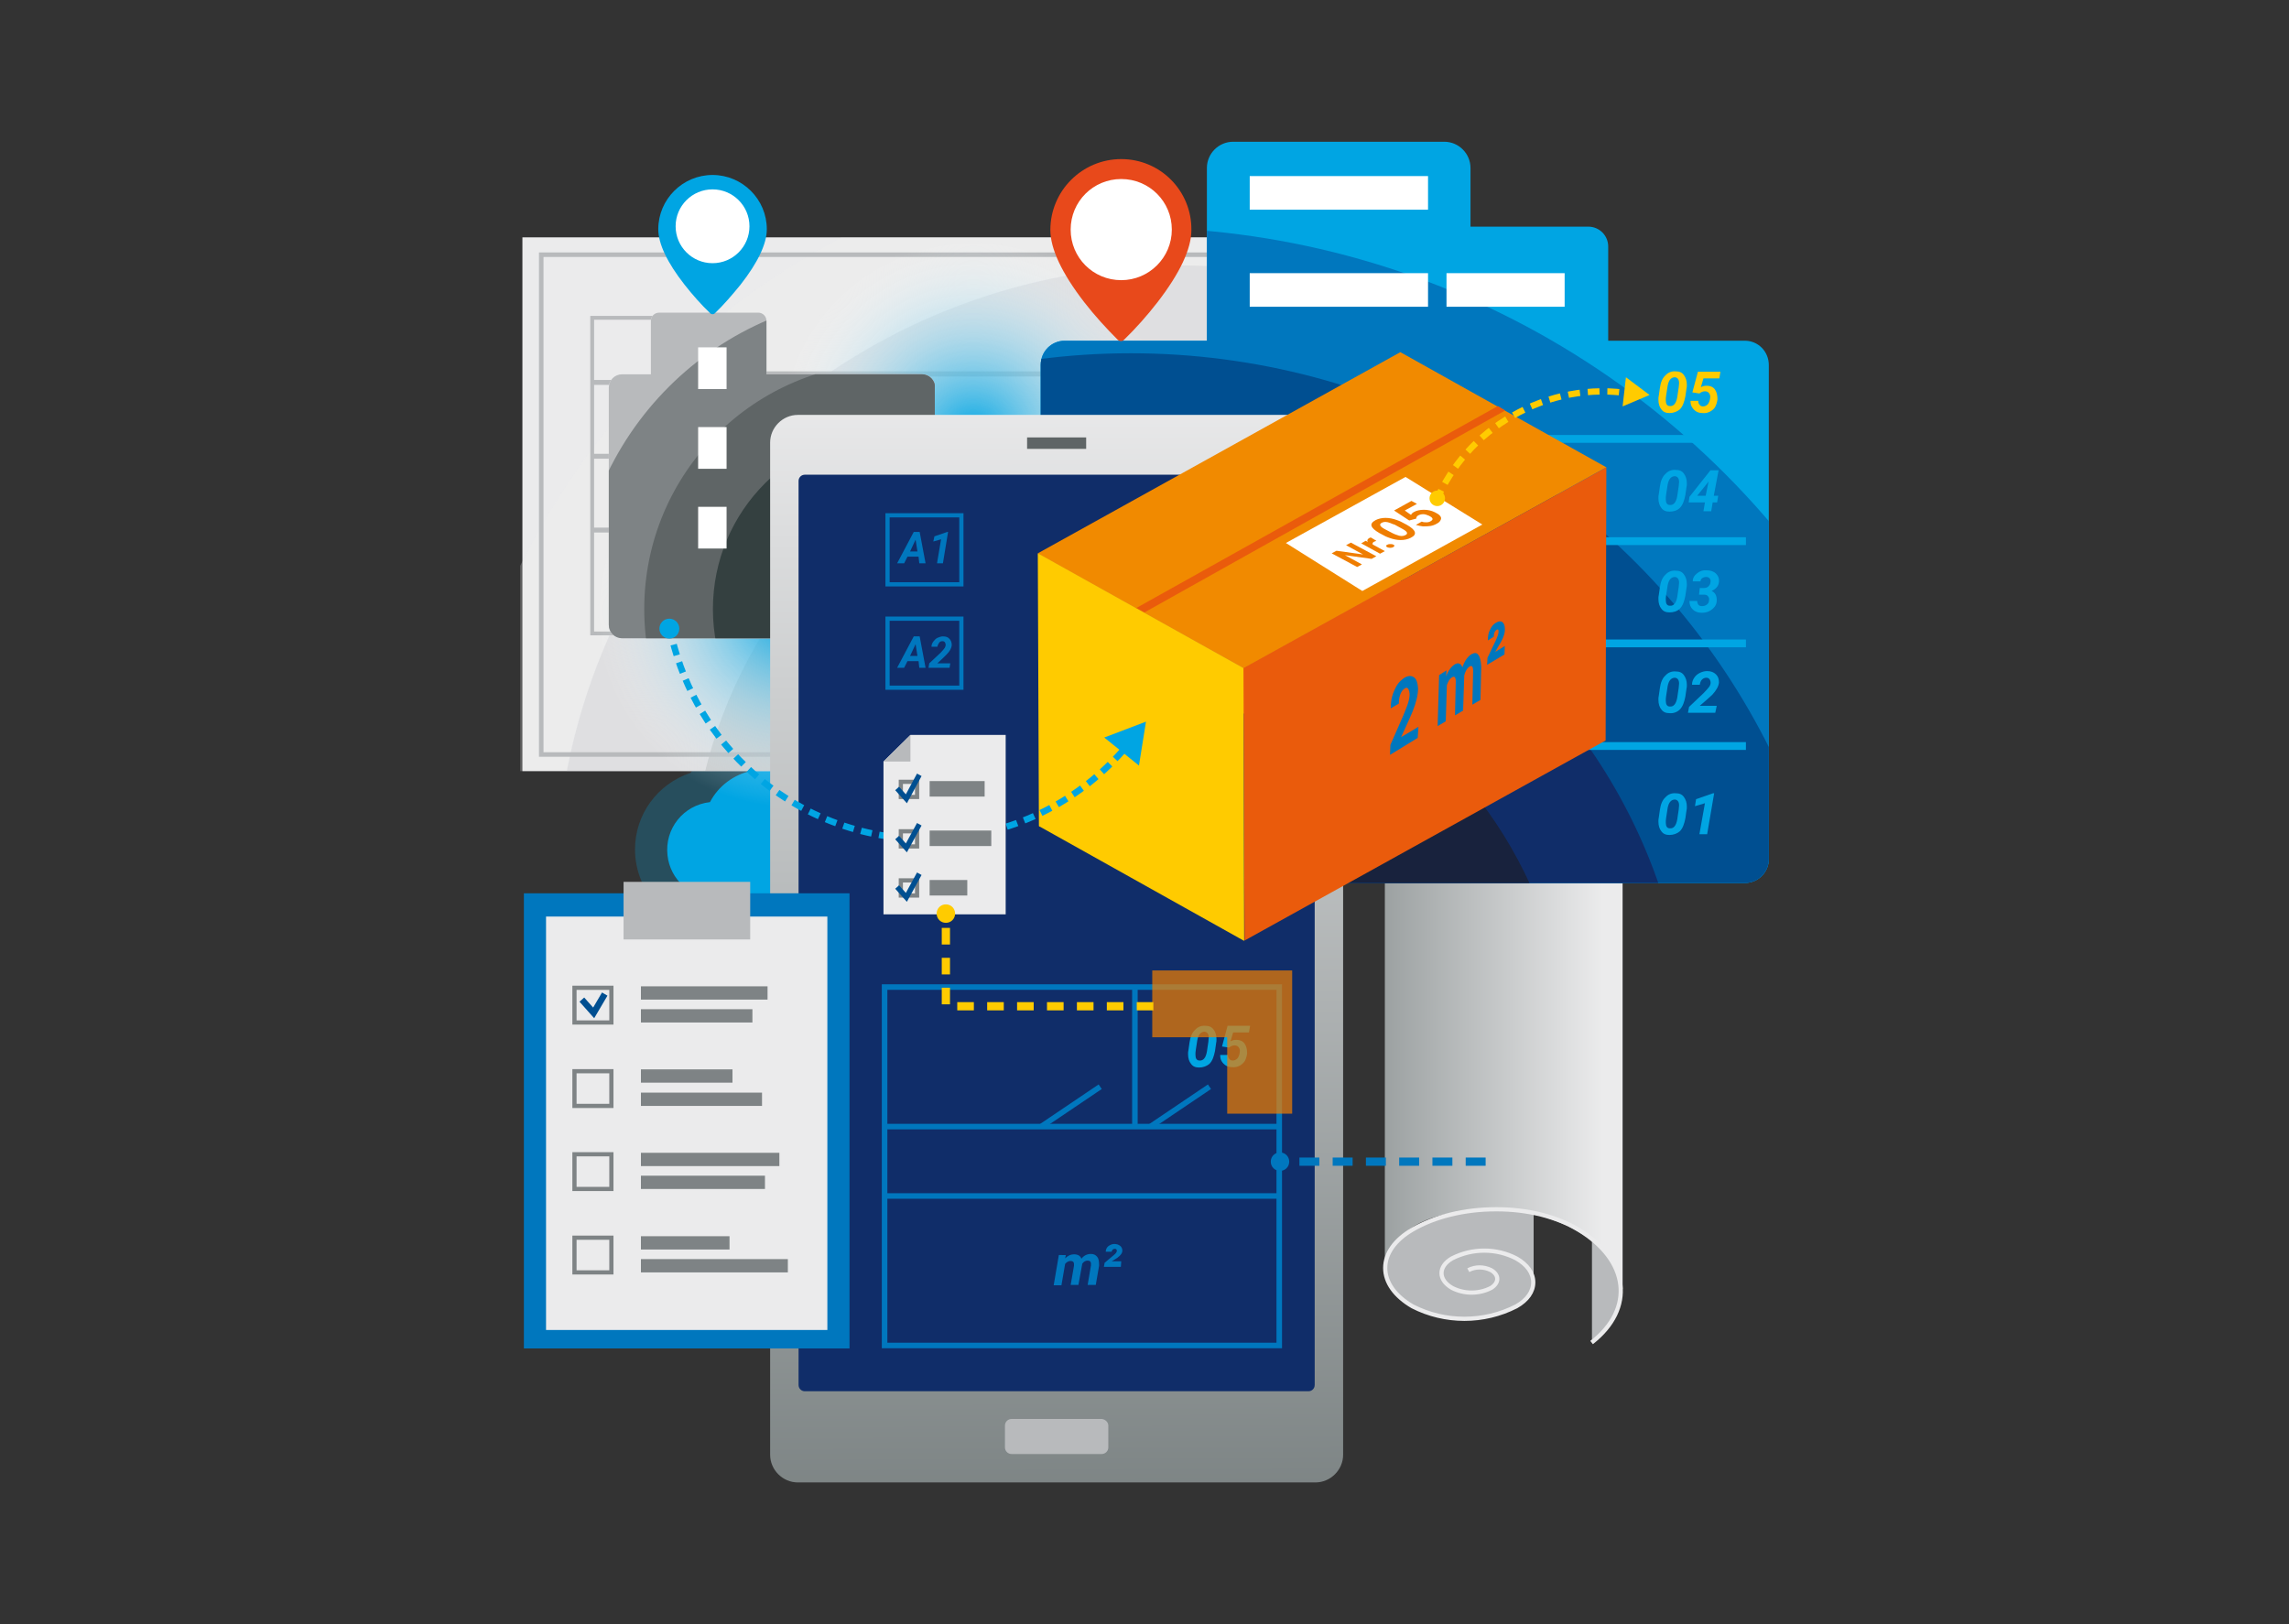 <?xml version="1.0" encoding="UTF-8"?>
<svg xmlns="http://www.w3.org/2000/svg" xmlns:xlink="http://www.w3.org/1999/xlink" version="1.1" id="Ebene_1" x="0px" y="0px" viewBox="0 0 620 440" style="enable-background:new 0 0 620 440;" xml:space="preserve">
<rect x="0" y="0" width="620" height="440" fill="#333333" stroke="none"/>
<style type="text/css">
	.st0{opacity:0.24;fill:#00A5E3;enable-background:new    ;}
	.st1{fill:#00A5E3;}
	.st2{fill:url(#SVGID_1_);}
	.st3{fill:#B8BABC;}
	.st4{fill:none;stroke:#EBEBEC;stroke-width:1.138;stroke-miterlimit:10;}
	.st5{fill:#EBEBEC;}
	.st6{opacity:0.53;}
	.st7{clip-path:url(#SVGID_3_);}
	.st8{opacity:0.44;fill:#EBEBEC;enable-background:new    ;}
	.st9{opacity:0.44;fill:#B8BABC;enable-background:new    ;}
	.st10{opacity:0.44;fill:#7E8385;enable-background:new    ;}
	.st11{opacity:0.44;fill:#5F6566;enable-background:new    ;}
	.st12{opacity:0.44;fill:#344040;enable-background:new    ;}
	.st13{fill:none;stroke:#B8BABC;stroke-width:1.038;stroke-miterlimit:10;}
	.st14{fill:none;stroke:#B8BABC;stroke-width:1.398;stroke-miterlimit:10;}
	.st15{fill:none;stroke:#B8BABC;stroke-width:1.226;stroke-miterlimit:10;}
	.st16{fill:none;stroke:#B8BABC;stroke-width:1.33;stroke-miterlimit:10;}
	.st17{fill:url(#SVGID_4_);}
	.st18{fill:url(#SVGID_5_);}
	.st19{clip-path:url(#SVGID_7_);}
	.st20{fill:#0077BE;}
	.st21{fill:#004F91;}
	.st22{fill:#102D69;}
	.st23{fill:#18223D;}
	.st24{fill:#FFFFFF;}
	.st25{fill:none;stroke:#00A5E3;stroke-width:2.116;}
	.st26{enable-background:new    ;}
	.st27{fill:#FFCB00;}
	.st28{clip-path:url(#SVGID_9_);}
	.st29{fill:#7E8385;}
	.st30{fill:#5F6566;}
	.st31{fill:#344040;}
	.st32{fill:url(#SVGID_10_);}
	.st33{fill:#D58E1E;}
	.st34{fill:#F18A00;}
	.st35{fill:#EA5B0C;}
	.st36{fill:#EF7D00;}
	.st37{fill:none;stroke:#00A5E3;stroke-width:1.75;stroke-miterlimit:10;stroke-dasharray:3,2;}
	.st38{fill:none;stroke:#FFCB00;stroke-width:1.707;stroke-miterlimit:10;stroke-dasharray:3.184,2.123;}
	.st39{fill:none;stroke:#7E8385;stroke-width:1.138;stroke-miterlimit:10;}
	.st40{fill:none;stroke:#004F91;stroke-width:1.4;stroke-miterlimit:10;}
	.st41{fill:none;stroke:#004F91;stroke-width:1.707;stroke-miterlimit:10;}
	.st42{fill:none;stroke:#0077BE;stroke-width:1.5;stroke-miterlimit:10;}
	.st43{opacity:0.71;fill:#EF7D00;enable-background:new    ;}
	.st44{fill:none;stroke:#FFCB00;stroke-width:2.231;stroke-miterlimit:10;stroke-dasharray:4.5,3.603;}
	.st45{fill:none;stroke:#0077BE;stroke-width:2.231;stroke-miterlimit:10;stroke-dasharray:5.404,3.603;}
	.st46{fill:none;stroke:#0077BE;stroke-width:1.138;stroke-miterlimit:10;}
	.st47{fill:#E8491B;}
</style>
<g id="Ebene_4">
	<path class="st0" d="M193.8,251.9c-12,0-21.8-9.7-21.8-21.8c0-9.4,6-17.7,15-20.7c8.4-11,24.1-13,35.1-4.6c3.2,2.5,5.8,5.7,7.5,9.4   c10,4.1,14.7,15.6,10.6,25.6c-3,7.3-10.2,12.1-18.1,12L193.8,251.9z"></path>
	<path class="st1" d="M222.7,221.6c-1.7-8.8-10.3-14.5-19.1-12.8c-4.8,1-9,4.1-11.3,8.5c-7.2,0.8-12.3,7.2-11.5,14.4   c0.7,6.6,6.3,11.6,12.9,11.6H222c6,0,10.8-4.8,10.9-10.8C232.9,226.7,228.5,222,222.7,221.6L222.7,221.6z"></path>
	
		<linearGradient id="SVGID_1_" gradientUnits="userSpaceOnUse" x1="-1800.235" y1="728.214" x2="-1662.433" y2="728.214" gradientTransform="matrix(-1 0 0 1 -1365.186 -443.264)">
		<stop offset="7.000001e-03" style="stop-color:#EBEBEC"></stop>
		<stop offset="1" style="stop-color:#344040"></stop>
	</linearGradient>
	<path class="st2" d="M375.1,342.4V220.6h64.4v128.7c0,0-3.9-21.7-32.8-21.5c-8.9,0-19.6,0.4-26.1,6.2c-1.6,1.4-2.9,3.1-4,4.9   L375.1,342.4"></path>
	<path class="st3" d="M415.4,328.8v18.5c0,2.5-1.6,4.8-4.6,6.5c-8.8,4.5-19.3,4.5-28.1,0c-4.8-2.8-7.4-6.5-7.4-10.4   s2.6-7.6,7.4-10.4c6-3.5,14-5.5,22.6-5.5h0.2c8.4,0,16.3,2,22.1,5.5c13.8,8.3,15.4,21.4,3.6,30.6V336c-2.2-1.5-4.5-2.8-6.8-4   C421.4,330.7,418.4,329.7,415.4,328.8z"></path>
	<path class="st4" d="M397.7,344.1c1.9-1,4.2-1,6.2,0c2.2,1.3,2.2,3.4,0,4.8c-3.3,1.7-7.3,1.7-10.6,0c-3.8-2.2-3.8-5.8,0-8   c5.5-2.8,12-2.8,17.4,0c3,1.7,4.6,4,4.6,6.5s-1.6,4.8-4.6,6.5c-8.8,4.5-19.3,4.5-28.1,0c-4.8-2.8-7.4-6.5-7.4-10.4   s2.6-7.6,7.4-10.4c6-3.5,14-5.5,22.6-5.5h0.2c8.4,0,16.3,2,22.1,5.5c13.8,8.3,15.4,21.4,3.6,30.6"></path>
	<rect x="141.5" y="64.3" class="st5" width="206.1" height="144.6"></rect>
	<g class="st6">
		<g>
			<g>
				<g>
					<defs>
						<rect id="SVGID_2_" x="140.9" y="64.3" width="206.5" height="144.6"></rect>
					</defs>
					<clipPath id="SVGID_3_">
						<use xlink:href="#SVGID_2_" style="overflow:visible;"></use>
					</clipPath>
					<g class="st7">
						<circle class="st8" cx="319.4" cy="240.8" r="198.8"></circle>
						<circle class="st9" cx="319.4" cy="240.8" r="168.9"></circle>
						<circle class="st10" cx="319.4" cy="240.8" r="132.3"></circle>
						<circle class="st11" cx="319.4" cy="240.8" r="103.9"></circle>
						<circle class="st12" cx="319.4" cy="240.8" r="74.9"></circle>
					</g>
				</g>
			</g>
		</g>
	</g>
	<rect x="160.4" y="86.1" class="st13" width="42" height="85.5"></rect>
	<rect x="202.5" y="101.3" class="st14" width="92.6" height="70.2"></rect>
	<rect x="146.6" y="69" class="st15" width="195.2" height="135.4"></rect>
	<line class="st16" x1="160.1" y1="103.6" x2="189.6" y2="103.6"></line>
	<line class="st16" x1="160.1" y1="123.6" x2="189.6" y2="123.6"></line>
	<line class="st16" x1="160.1" y1="143.6" x2="189.6" y2="143.6"></line>
	<line class="st16" x1="190.1" y1="86.2" x2="190.1" y2="171.2"></line>
	<line class="st16" x1="202.4" y1="126" x2="294.9" y2="126"></line>
	
		<radialGradient id="SVGID_4_" cx="263.6" cy="-313.7" r="53.1" gradientTransform="matrix(1 0 0 -1 0 -196)" gradientUnits="userSpaceOnUse">
		<stop offset="0" style="stop-color:#00A5E3"></stop>
		<stop offset="1" style="stop-color:#FFFFFF;stop-opacity:0"></stop>
	</radialGradient>
	<circle class="st17" cx="263.6" cy="117.7" r="53.1"></circle>
	
		<radialGradient id="SVGID_5_" cx="214.2" cy="-361.5" r="53.1" gradientTransform="matrix(1 0 0 -1 0 -196)" gradientUnits="userSpaceOnUse">
		<stop offset="0" style="stop-color:#00A5E3"></stop>
		<stop offset="1" style="stop-color:#FFFFFF;stop-opacity:0"></stop>
	</radialGradient>
	<circle class="st18" cx="214.2" cy="165.5" r="53.1"></circle>
	<g>
		<g>
			<g>
				<defs>
					<path id="SVGID_6_" d="M472.6,92.3h-37V66.8c0-3-2.4-5.4-5.4-5.4h-31.9V45.5c0-3.9-3.2-7.1-7.1-7.1H334c-3.9,0-7.1,3.2-7.1,7.1       l0,0v46.8h-38.5c-3.6,0-6.5,2.9-6.5,6.5l0,0v133.9c0,3.6,2.9,6.5,6.5,6.5l0,0h184.2c3.6,0,6.5-2.9,6.5-6.5V98.9       C479.1,95.2,476.2,92.3,472.6,92.3z"></path>
				</defs>
				<clipPath id="SVGID_7_">
					<use xlink:href="#SVGID_6_" style="overflow:visible;"></use>
				</clipPath>
				<g class="st19">
					<circle class="st1" cx="306.3" cy="289" r="265.8"></circle>
					<circle class="st20" cx="306.3" cy="289" r="227.4"></circle>
					<circle class="st21" cx="306.3" cy="289" r="193.3"></circle>
					<circle class="st22" cx="306.3" cy="289" r="151.3"></circle>
					<circle class="st23" cx="306.3" cy="289" r="118.9"></circle>
				</g>
			</g>
		</g>
	</g>
	<rect x="338.5" y="47.7" class="st24" width="48.3" height="9.1"></rect>
	<rect x="338.5" y="74" class="st24" width="48.3" height="9.1"></rect>
	<rect x="391.8" y="74" class="st24" width="32" height="9.1"></rect>
	<line class="st25" x1="472.9" y1="118.9" x2="411.7" y2="118.9"></line>
	<line class="st25" x1="472.9" y1="146.6" x2="411.7" y2="146.6"></line>
	<line class="st25" x1="472.9" y1="174.3" x2="411.7" y2="174.3"></line>
	<line class="st25" x1="472.9" y1="202.1" x2="411.7" y2="202.1"></line>
	<g class="st26">
		<path class="st1" d="M452.2,226.2c-1,0-1.7-0.3-2.2-1c-0.5-0.6-0.8-1.5-0.8-2.6c0-0.4,0-0.8,0.1-1.1l0.3-2.1    c0.2-1.5,0.7-2.7,1.5-3.4c0.7-0.8,1.7-1.2,2.8-1.1c1,0,1.7,0.3,2.2,1s0.8,1.5,0.8,2.6c0,0.4,0,0.8-0.1,1.1l-0.3,2.1    c-0.3,1.5-0.7,2.7-1.5,3.5C454.3,225.8,453.3,226.2,452.2,226.2z M454.8,218.2c0-1-0.4-1.5-1.1-1.6c-1,0-1.7,0.7-2,2.3l-0.4,2.6    c-0.1,0.5-0.1,1-0.1,1.3c0,1,0.3,1.6,1.1,1.6c1,0.1,1.7-0.7,2-2.4l0.4-2.7C454.7,218.9,454.8,218.5,454.8,218.2z"></path>
		<path class="st1" d="M462.4,226h-2.1l1.5-8.4l-2.7,0.8l0.3-1.9l4.6-1.6h0.3L462.4,226z"></path>
	</g>
	<g class="st26">
		<path class="st1" d="M452.2,193.2c-1,0-1.7-0.3-2.2-1c-0.5-0.6-0.8-1.5-0.8-2.6c0-0.4,0-0.8,0.1-1.1l0.3-2.1    c0.2-1.5,0.7-2.7,1.5-3.4c0.7-0.8,1.7-1.2,2.8-1.1c1,0,1.7,0.3,2.2,1s0.8,1.5,0.8,2.6c0,0.4,0,0.8-0.1,1.1l-0.3,2.1    c-0.3,1.5-0.7,2.7-1.5,3.5C454.3,192.9,453.3,193.3,452.2,193.2z M454.8,185.2c0-1-0.4-1.5-1.1-1.6c-1,0-1.7,0.7-2,2.3l-0.4,2.6    c-0.1,0.5-0.1,1-0.1,1.3c0,1,0.3,1.6,1.1,1.6c1,0.1,1.7-0.7,2-2.4l0.4-2.7C454.7,185.9,454.8,185.5,454.8,185.2z"></path>
		<path class="st1" d="M464.6,193.1h-7.4l0.3-1.6l3.9-3.7c0.8-0.8,1.3-1.4,1.6-1.8c0.3-0.5,0.4-0.9,0.3-1.4c-0.1-0.6-0.5-1-1.1-1    c-0.5,0-0.9,0.2-1.2,0.5c-0.3,0.3-0.5,0.8-0.6,1.4h-2.1c0-0.7,0.2-1.3,0.6-1.9c0.4-0.6,0.9-1,1.5-1.3s1.3-0.5,2-0.5    c1,0,1.8,0.3,2.4,0.9c0.6,0.6,0.8,1.3,0.8,2.2c-0.1,1-0.7,2.1-1.8,3.3l-1.1,1l-2.3,2h4.6L464.6,193.1z"></path>
	</g>
	<g class="st26">
		<path class="st1" d="M452.2,165.9c-1,0-1.7-0.3-2.2-1c-0.5-0.6-0.8-1.5-0.8-2.6c0-0.4,0-0.8,0.1-1.1l0.3-2.1    c0.2-1.5,0.7-2.7,1.5-3.4c0.7-0.8,1.7-1.2,2.8-1.1c1,0,1.7,0.3,2.2,1s0.8,1.5,0.8,2.6c0,0.4,0,0.8-0.1,1.1l-0.3,2.1    c-0.3,1.5-0.7,2.7-1.5,3.5C454.3,165.6,453.3,165.9,452.2,165.9z M454.8,157.9c0-1-0.4-1.5-1.1-1.6c-1,0-1.7,0.7-2,2.3l-0.4,2.6    c-0.1,0.5-0.1,1-0.1,1.3c0,1,0.3,1.6,1.1,1.6c1,0.1,1.7-0.7,2-2.4l0.4-2.7C454.7,158.6,454.8,158.2,454.8,157.9z"></path>
		<path class="st1" d="M460.4,159.3h1c0.5,0,1-0.1,1.3-0.4s0.6-0.7,0.6-1.2c0.1-0.4,0-0.7-0.2-1c-0.2-0.2-0.5-0.4-0.9-0.4    s-0.8,0.1-1.1,0.3c-0.3,0.2-0.5,0.5-0.5,0.9h-2.1c0-0.9,0.4-1.6,1.2-2.2c0.7-0.6,1.6-0.9,2.6-0.8c1,0,1.9,0.3,2.5,0.9    s0.9,1.3,0.8,2.2c-0.1,1.1-0.7,1.9-2,2.5c0.5,0.2,0.9,0.6,1.1,1s0.3,0.9,0.3,1.5c0,0.7-0.2,1.3-0.6,1.8s-0.9,0.9-1.5,1.2    s-1.3,0.4-2,0.4c-1,0-1.8-0.3-2.4-0.9c-0.6-0.6-0.9-1.3-0.9-2.3h2.1c0,0.4,0.1,0.7,0.3,1c0.2,0.3,0.6,0.4,1,0.4    c0.5,0,0.9-0.1,1.3-0.4c0.4-0.3,0.6-0.7,0.6-1.1c0.1-0.5,0-0.9-0.3-1.2c-0.2-0.3-0.6-0.4-1.1-0.4h-1.3L460.4,159.3z"></path>
	</g>
	<g class="st26">
		<path class="st1" d="M452.2,138.6c-1,0-1.7-0.3-2.2-1c-0.5-0.6-0.8-1.5-0.8-2.6c0-0.4,0-0.8,0.1-1.1l0.3-2.1    c0.2-1.5,0.7-2.7,1.5-3.4c0.7-0.8,1.7-1.2,2.8-1.1c1,0,1.7,0.3,2.2,1c0.5,0.7,0.8,1.5,0.8,2.6c0,0.4,0,0.8-0.1,1.1l-0.3,2.1    c-0.3,1.5-0.7,2.7-1.5,3.5C454.3,138.3,453.3,138.6,452.2,138.6z M454.8,130.6c0-1-0.4-1.5-1.1-1.6c-1,0-1.7,0.7-2,2.3l-0.4,2.6    c-0.1,0.5-0.1,1-0.1,1.3c0,1,0.3,1.6,1.1,1.6c1,0.1,1.7-0.7,2-2.4l0.4-2.7C454.7,131.3,454.8,130.9,454.8,130.6z"></path>
		<path class="st1" d="M464.2,134.3h1.2l-0.3,1.8h-1.2l-0.4,2.4h-2.1l0.4-2.4h-4.4l0.2-1.5l5.7-7.2h2.2L464.2,134.3z M459.7,134.3    h2.3l0.8-3.9l-0.2,0.3L459.7,134.3z"></path>
	</g>
	<g class="st26">
		<path class="st27" d="M452.2,111.9c-1,0-1.7-0.3-2.2-1c-0.5-0.6-0.8-1.5-0.8-2.6c0-0.4,0-0.8,0.1-1.1l0.3-2.1    c0.2-1.5,0.7-2.7,1.5-3.4c0.7-0.8,1.7-1.2,2.8-1.1c1,0,1.7,0.3,2.2,1s0.8,1.5,0.8,2.6c0,0.4,0,0.8-0.1,1.1l-0.3,2.1    c-0.3,1.5-0.7,2.7-1.5,3.5C454.3,111.5,453.3,111.9,452.2,111.9z M454.8,103.8c0-1-0.4-1.5-1.1-1.6c-1,0-1.7,0.7-2,2.3l-0.4,2.6    c-0.1,0.5-0.1,1-0.1,1.3c0,1,0.3,1.6,1.1,1.6c1,0.1,1.7-0.7,2-2.4l0.4-2.7C454.7,104.6,454.8,104.2,454.8,103.8z"></path>
		<path class="st27" d="M458.4,106.3l1.5-5.6h6.1l-0.3,1.8h-4.3l-0.7,2.4c0.5-0.3,1-0.4,1.6-0.4c0.9,0,1.7,0.3,2.2,1    s0.7,1.6,0.7,2.7c-0.1,0.7-0.3,1.4-0.6,2s-0.9,1-1.4,1.3c-0.6,0.3-1.3,0.5-2,0.4c-0.6,0-1.2-0.1-1.7-0.4s-0.9-0.7-1.2-1.2    s-0.4-1-0.4-1.7h2.1c0,0.5,0.1,0.8,0.4,1.1c0.2,0.3,0.5,0.4,0.9,0.4c0.5,0,0.9-0.2,1.3-0.6c0.3-0.4,0.5-0.9,0.6-1.6    c0.1-0.6,0-1-0.3-1.4c-0.2-0.3-0.6-0.5-1.1-0.5s-1,0.2-1.5,0.6L458.4,106.3z"></path>
	</g>
	<g>
		<g>
			<g>
				<defs>
					<path id="SVGID_8_" d="M249.7,101.4h-42.1V86.9c0-1.2-1-2.2-2.2-2.2h-26.9c-1.2,0-2.2,1-2.2,2.2v14.5h-7.8       c-2,0-3.6,1.6-3.6,3.6l0,0v64.3c0,2,1.6,3.6,3.6,3.6l0,0h81.1c2,0,3.6-1.6,3.6-3.6l0,0V105       C253.4,103.1,251.7,101.4,249.7,101.4z"></path>
				</defs>
				<clipPath id="SVGID_9_">
					<use xlink:href="#SVGID_8_" style="overflow:visible;"></use>
				</clipPath>
				<g class="st28">
					<circle class="st5" cx="241.3" cy="165" r="127.9"></circle>
					<circle class="st3" cx="241.3" cy="165" r="108.7"></circle>
					<circle class="st29" cx="241.3" cy="165" r="85.1"></circle>
					<circle class="st30" cx="241.3" cy="165" r="66.8"></circle>
					<circle class="st31" cx="241.3" cy="165" r="48.2"></circle>
				</g>
			</g>
		</g>
	</g>
	<rect x="189.1" y="94.1" class="st24" width="7.7" height="11.3"></rect>
	<rect x="189.1" y="115.7" class="st24" width="7.7" height="11.3"></rect>
	<rect x="189.1" y="137.3" class="st24" width="7.7" height="11.3"></rect>
	
		<linearGradient id="SVGID_10_" gradientUnits="userSpaceOnUse" x1="1173.299" y1="3028.251" x2="1679.925" y2="3030.115" gradientTransform="matrix(6.123234e-17 1 1 -6.123234e-17 -2742.632 -1074.403)">
		<stop offset="7.000001e-03" style="stop-color:#EBEBEC"></stop>
		<stop offset="1" style="stop-color:#344040"></stop>
	</linearGradient>
	<path class="st32" d="M363.8,119.9v274.2c0,4.1-3.4,7.5-7.5,7.5H216.1c-4.1,0-7.5-3.4-7.5-7.5V119.9c0-4.1,3.4-7.5,7.5-7.5h140.2   C360.5,112.4,363.8,115.7,363.8,119.9z"></path>
	<path class="st22" d="M356.1,130.3v244.9c0,1-0.8,1.7-1.7,1.7H218c-1,0-1.7-0.8-1.7-1.7V130.3c0-1,0.8-1.7,1.7-1.7h136.4   C355.4,128.6,356.1,129.3,356.1,130.3z"></path>
	<path class="st3" d="M300.2,386.2v5.9c0,1-0.8,1.8-1.8,1.8H274c-1,0-1.8-0.8-1.8-1.8v-5.9c0-1,0.8-1.8,1.8-1.8h24.4   C299.4,384.5,300.2,385.3,300.2,386.2z"></path>
	<rect x="278.2" y="118.5" class="st30" width="16" height="3.1"></rect>
	<polygon class="st33" points="281.4,150.2 281.6,224 379.4,169.7 379.6,95.8  "></polygon>
	<polygon class="st34" points="336.9,181 281.1,149.9 379.3,95.4 435.1,126.6  "></polygon>
	<polygon class="st35" points="336.8,181 337.1,254.8 434.9,200.6 435.1,126.6  "></polygon>
	<polygon class="st24" points="369,160.1 348.3,147.1 380.7,129.2 401.5,142.1  "></polygon>
	<polygon class="st27" points="281.4,223.8 281.1,149.9 336.8,181 337,254.9  "></polygon>
	<polygon class="st35" points="310,165.9 307.8,164.7 405.7,110 407.7,111.2  "></polygon>
	<g class="st26">
		<path class="st36" d="M372.8,150.7l-1.3,0.7l-7.2-1l4.6,2.5l-1.3,0.7l-6.9-3.7l1.3-0.7l7.2,1l-4.6-2.5l1.3-0.7L372.8,150.7z"></path>
	</g>
	<g class="st26">
		<path class="st36" d="M372.8,146.5c-0.2,0.1-0.4,0.2-0.5,0.2c-0.5,0.2-0.6,0.5-0.5,0.8l3.3,1.8l-1.3,0.7l-5.1-2.8l1.2-0.7l0.6,0.3    c-0.3-0.4-0.1-0.7,0.3-1c0.1-0.1,0.3-0.1,0.5-0.2L372.8,146.5z"></path>
	</g>
	<g class="st26">
		<path class="st36" d="M375.7,147.6c0.2-0.1,0.4-0.2,0.8-0.2c0.3,0,0.6,0,0.8,0.1c0.2,0.1,0.4,0.2,0.4,0.3s-0.1,0.3-0.3,0.4    c-0.2,0.1-0.4,0.2-0.7,0.2c-0.3,0-0.6,0-0.8-0.1c-0.3-0.1-0.4-0.2-0.4-0.3C375.4,147.8,375.5,147.7,375.7,147.6z"></path>
	</g>
	<g class="st26">
		<path class="st36" d="M382.1,145.7c-0.8,0.4-1.7,0.6-2.7,0.6s-2-0.2-3.1-0.6c-0.4-0.1-0.7-0.3-1-0.4l-1.7-0.9    c-1.2-0.7-1.9-1.3-2.1-1.9c-0.2-0.6,0.2-1.1,1.1-1.6c0.8-0.4,1.7-0.6,2.7-0.6s2,0.2,3.1,0.6c0.4,0.1,0.7,0.3,1,0.4l1.7,0.9    c1.2,0.7,1.9,1.3,2.1,1.9C383.4,144.7,383.1,145.2,382.1,145.7z M376.6,141.7c-1-0.4-1.7-0.4-2.3-0.1c-0.8,0.4-0.6,1,0.7,1.7    l2.1,1.1c0.4,0.2,0.8,0.4,1.2,0.5c0.9,0.4,1.7,0.4,2.3,0.1c0.9-0.4,0.6-1-0.7-1.7l-2.2-1.2C377.2,142,376.9,141.8,376.6,141.7z"></path>
		<path class="st36" d="M381.7,141l-4.1-2.7l4.7-2.6l1.5,0.8l-3.3,1.8l1.7,1.2c0.1-0.3,0.4-0.6,0.8-0.8c0.7-0.4,1.6-0.6,2.7-0.6    c1,0,2,0.2,3,0.7c0.6,0.3,1.1,0.6,1.4,1s0.3,0.7,0.1,1.1c-0.2,0.4-0.5,0.7-1.1,1c-0.5,0.3-1.1,0.5-1.7,0.6s-1.3,0.1-2,0.1    c-0.7-0.1-1.3-0.2-1.9-0.4l1.6-0.9c0.4,0.2,0.9,0.2,1.3,0.2s0.8-0.1,1.1-0.3c0.4-0.2,0.6-0.5,0.5-0.7c-0.1-0.3-0.4-0.5-1-0.8    c-0.5-0.2-1-0.4-1.5-0.4s-0.9,0.1-1.3,0.3s-0.6,0.5-0.6,0.9L381.7,141z"></path>
	</g>
	<g class="st26">
		<path class="st20" d="M384,199.9l-7.5,4.6l0.1-2.7l3.6-8.2c0.7-1.7,1.2-3,1.4-3.9s0.3-1.7,0.1-2.4c-0.2-0.9-0.6-1.2-1.2-0.8    c-0.5,0.3-0.9,0.8-1.2,1.6c-0.3,0.8-0.4,1.6-0.4,2.5l-2.2,1.3c0-1.1,0.1-2.2,0.4-3.3s0.8-2.1,1.3-3c0.6-0.9,1.3-1.5,2-2    c1.1-0.6,1.9-0.6,2.6-0.1s1,1.5,1.1,3c0,1.7-0.5,3.8-1.5,6.3l-1,2.3l-2.1,4.6l4.7-2.8L384,199.9z"></path>
		<path class="st20" d="M391.8,181.6l-0.1,1.6c0.6-1.6,1.4-2.6,2.3-3.2c0.5-0.3,1-0.4,1.3-0.2c0.4,0.1,0.6,0.5,0.8,1    c0.6-1.8,1.5-3,2.5-3.6c0.8-0.4,1.4-0.4,1.8,0.2c0.5,0.6,0.7,1.6,0.8,3.1v0.3l-0.2,8.8l-2.2,1.3l0.2-8.8c0-0.3,0-0.6,0-0.8    c-0.1-0.8-0.4-1.1-1-0.7c-0.6,0.4-1.1,1.2-1.4,2.4v0.3l-0.3,9.2l-2.2,1.3l0.2-8.8c0-0.3,0-0.6,0-0.8c-0.1-0.8-0.4-1.1-1-0.7    c-0.6,0.3-1,1-1.4,2.1l-0.3,9.8l-2.2,1.3l0.4-13.8L391.8,181.6z"></path>
		<path class="st20" d="M407.5,177.3l-4.7,2.8l0.1-1.9l2.3-4.8c0.4-0.9,0.7-1.7,0.7-2.2c0-0.3,0-0.5-0.1-0.6s-0.3-0.1-0.4,0    c-0.5,0.3-0.8,0.9-0.8,1.9l-1.6,1c0-1,0.1-2,0.6-2.9c0.4-0.9,0.9-1.5,1.6-1.9s1.2-0.5,1.7-0.2c0.4,0.3,0.7,0.9,0.7,1.7    c0.1,1.1-0.3,2.4-1.1,3.8l-0.6,1l-0.9,1.6l2.6-1.6L407.5,177.3z"></path>
	</g>
	<path class="st37" d="M304.1,203.4c-25.9,29.3-70.7,32.1-100,6.2c-11-9.7-18.7-22.6-22.1-36.8"></path>
	<circle class="st1" cx="181.3" cy="170.3" r="2.7"></circle>
	<polygon class="st1" points="310.4,195.5 299.1,199.8 308.5,207.4  "></polygon>
	<polygon class="st27" points="446.8,107 440.4,102.2 439.5,110.1  "></polygon>
	<path class="st38" d="M389,135.7c4.2-9.7,11.4-17.8,20.6-23c9.8-5.7,21.2-7.9,32.4-6"></path>
	<circle class="st27" cx="389.3" cy="135" r="2.1"></circle>
	<polygon class="st5" points="246.6,199.1 239.3,206.3 239.3,247.7 272.4,247.7 272.4,199.1  "></polygon>
	<rect x="244" y="211.8" class="st39" width="4.4" height="4.1"></rect>
	<rect x="251.8" y="211.6" class="st29" width="14.9" height="4.2"></rect>
	<polyline class="st40" points="243,213.6 245.5,216.4 249,209.9  "></polyline>
	<rect x="244" y="225.2" class="st39" width="4.4" height="4.1"></rect>
	<rect x="251.8" y="225" class="st29" width="16.7" height="4.2"></rect>
	<polyline class="st40" points="243,226.9 245.5,229.7 249,223.3  "></polyline>
	<rect x="244" y="238.5" class="st39" width="4.4" height="4.1"></rect>
	<rect x="251.8" y="238.4" class="st29" width="10.2" height="4.2"></rect>
	<polyline class="st40" points="243,240.3 245.5,243.1 249,236.7  "></polyline>
	<polygon class="st3" points="239.3,206.3 246.6,206.3 246.6,199.1  "></polygon>
	<rect x="141.9" y="242" class="st20" width="88.2" height="123.3"></rect>
	<rect x="147.9" y="248.3" class="st5" width="76.2" height="112"></rect>
	<rect x="168.9" y="238.9" class="st3" width="34.3" height="15.6"></rect>
	<rect x="155.6" y="267.6" class="st39" width="10" height="9.4"></rect>
	<rect x="173.6" y="267.2" class="st29" width="34.3" height="3.6"></rect>
	<rect x="173.6" y="273.4" class="st29" width="30.2" height="3.6"></rect>
	<rect x="155.6" y="290.2" class="st39" width="10" height="9.4"></rect>
	<rect x="173.6" y="289.7" class="st29" width="24.8" height="3.6"></rect>
	<rect x="173.6" y="296" class="st29" width="32.8" height="3.6"></rect>
	<rect x="155.6" y="312.7" class="st39" width="10" height="9.4"></rect>
	<rect x="173.6" y="312.3" class="st29" width="37.5" height="3.6"></rect>
	<rect x="173.6" y="318.5" class="st29" width="33.6" height="3.6"></rect>
	<rect x="155.6" y="335.3" class="st39" width="10" height="9.4"></rect>
	<rect x="173.6" y="334.9" class="st29" width="24" height="3.6"></rect>
	<rect x="173.6" y="341.1" class="st29" width="39.8" height="3.6"></rect>
	<polyline class="st41" points="157.6,270.8 160.8,274.4 163.8,269.3  "></polyline>
	<rect x="239.6" y="267.4" class="st42" width="106.9" height="97.1"></rect>
	<line class="st42" x1="346.9" y1="305.2" x2="239.7" y2="305.2"></line>
	<line class="st42" x1="346.9" y1="324" x2="239.7" y2="324"></line>
	<line class="st42" x1="307.4" y1="267.7" x2="307.4" y2="305.2"></line>
	<line class="st42" x1="298" y1="294.4" x2="282" y2="305.2"></line>
	<line class="st42" x1="327.6" y1="294.4" x2="311.6" y2="305.2"></line>
	<g class="st26">
		<path class="st1" d="M324.8,289.2c-1,0-1.7-0.3-2.2-1c-0.5-0.6-0.8-1.5-0.8-2.6c0-0.4,0-0.8,0.1-1.1l0.3-2.1    c0.2-1.5,0.7-2.7,1.5-3.4c0.7-0.8,1.7-1.2,2.8-1.1c1,0,1.7,0.3,2.2,1c0.5,0.6,0.8,1.5,0.8,2.6c0,0.4,0,0.8-0.1,1.1l-0.3,2.1    c-0.3,1.5-0.7,2.7-1.5,3.5C326.9,288.8,325.9,289.2,324.8,289.2z M327.4,281.1c0-1-0.4-1.5-1.1-1.6c-1,0-1.7,0.7-2,2.3l-0.4,2.6    c-0.1,0.5-0.1,1-0.1,1.3c0,1,0.3,1.6,1.1,1.6c1,0.1,1.7-0.7,2-2.4l0.4-2.7C327.3,281.8,327.4,281.4,327.4,281.1z"></path>
		<path class="st1" d="M331,283.5l1.5-5.6h6.1l-0.3,1.8H334l-0.7,2.4c0.5-0.3,1-0.4,1.6-0.4c0.9,0,1.7,0.3,2.2,1s0.7,1.6,0.7,2.7    c-0.1,0.7-0.3,1.4-0.6,2c-0.4,0.6-0.9,1-1.4,1.3c-0.6,0.3-1.3,0.5-2,0.4c-0.6,0-1.2-0.1-1.7-0.4s-0.9-0.7-1.2-1.2    c-0.3-0.5-0.4-1-0.4-1.7h2.1c0,0.5,0.1,0.8,0.4,1.1c0.2,0.3,0.5,0.4,0.9,0.4c0.5,0,0.9-0.2,1.3-0.6c0.3-0.4,0.5-0.9,0.6-1.6    c0.1-0.6,0-1-0.3-1.4c-0.2-0.3-0.6-0.5-1.1-0.5s-1,0.2-1.5,0.6L331,283.5z"></path>
	</g>
	<g class="st26">
		<path class="st20" d="M288.7,340l-0.2,0.9c0.7-0.7,1.5-1.1,2.4-1.1c0.5,0,0.9,0.1,1.3,0.3c0.3,0.2,0.6,0.5,0.7,0.9    c0.7-0.9,1.6-1.3,2.6-1.3c0.8,0,1.3,0.3,1.7,0.8s0.5,1.2,0.5,2.2v0.2l-0.9,5.2h-2.2l0.9-5.3c0-0.2,0-0.4,0-0.5    c0-0.5-0.3-0.8-0.9-0.8s-1.1,0.3-1.5,0.9v0.2l-1,5.5H290l0.9-5.2c0-0.2,0-0.4,0-0.5c0-0.5-0.3-0.8-0.9-0.8c-0.5,0-1,0.2-1.5,0.8    l-1,5.8h-2.1l1.4-8.2H288.7z"></path>
		<path class="st20" d="M303.6,343.2H299l0.2-1.1l2.5-2.1c0.5-0.4,0.8-0.8,0.8-1.1c0-0.2,0-0.3-0.1-0.4s-0.2-0.2-0.4-0.2    c-0.5,0-0.8,0.3-0.9,0.8h-1.6c0-0.6,0.3-1.2,0.7-1.5s1-0.6,1.6-0.6c0.7,0,1.2,0.2,1.6,0.5s0.6,0.8,0.6,1.3c0,0.7-0.5,1.3-1.3,1.9    l-0.6,0.4l-1,0.6h2.6L303.6,343.2z"></path>
	</g>
	<polygon class="st43" points="312.1,262.9 312.1,281 332.4,281 332.4,301.7 350,301.7 350,262.9  "></polygon>
	<polyline class="st44" points="312.4,272.6 256.2,272.6 256.2,247.5  "></polyline>
	<path class="st27" d="M258.7,247.5c0-1.4-1.1-2.5-2.5-2.5s-2.5,1.1-2.5,2.5s1.1,2.5,2.5,2.5l0,0C257.6,250,258.7,248.9,258.7,247.5   z"></path>
	<line class="st45" x1="402.4" y1="314.7" x2="346.7" y2="314.7"></line>
	<path class="st20" d="M346.7,312.2c-1.4,0-2.5,1.1-2.5,2.5s1.1,2.5,2.5,2.5s2.5-1.1,2.5-2.5C349.2,313.3,348.1,312.2,346.7,312.2   L346.7,312.2z"></path>
	<rect x="240.4" y="139.6" class="st46" width="20" height="18.7"></rect>
	<g class="st26">
		<path class="st20" d="M248.8,150.8h-3l-0.9,1.8H243l4.5-8.5h1.6l1.6,8.5H249L248.8,150.8z M246.5,149.4h2l-0.5-3.2L246.5,149.4z"></path>
		<path class="st20" d="M255.4,152.6h-1.6l1.1-6.5l-2.1,0.6l0.3-1.4l3.5-1.2h0.2L255.4,152.6z"></path>
	</g>
	<rect x="240.4" y="167.6" class="st46" width="20" height="18.7"></rect>
	<g class="st26">
		<path class="st20" d="M248.8,179.1h-3l-0.9,1.8H243l4.5-8.5h1.6l1.6,8.5H249L248.8,179.1z M246.5,177.7h2l-0.5-3.2L246.5,177.7z"></path>
		<path class="st20" d="M257.2,180.9h-5.7l0.2-1.2l3-2.8c0.6-0.6,1-1.1,1.2-1.4c0.2-0.4,0.3-0.7,0.2-1.1c-0.1-0.5-0.4-0.7-0.8-0.7    c-0.4,0-0.7,0.1-0.9,0.4s-0.4,0.6-0.5,1.1h-1.6c0-0.5,0.2-1,0.5-1.4s0.7-0.8,1.1-1c0.5-0.2,1-0.4,1.5-0.4c0.8,0,1.4,0.2,1.8,0.7    c0.4,0.4,0.6,1,0.6,1.7c-0.1,0.8-0.5,1.6-1.4,2.5l-0.8,0.8l-1.7,1.6h3.5L257.2,180.9z"></path>
	</g>
	<circle class="st24" cx="193" cy="62" r="11.3"></circle>
	<g id="_26-share">
		<g id="glyph">
			<path class="st1" d="M193,47.4c-8.1,0-14.7,6.6-14.7,14.7c0,3.9,2.4,9,7.1,15c2.2,2.8,4.5,5.4,7,7.8c0.3,0.3,0.9,0.3,1.2,0     c2.5-2.4,4.8-5.1,7-7.8c4.7-6,7.1-11.1,7.1-15C207.7,54,201.1,47.4,193,47.4z"></path>
		</g>
	</g>
	<circle class="st24" cx="193" cy="61.3" r="10"></circle>
	<circle class="st24" cx="303.6" cy="62.5" r="14.9"></circle>
	<g id="_26-share-2">
		<g id="glyph-2">
			<path class="st47" d="M303.7,43.1c-10.6,0-19.2,8.6-19.2,19.2c0,5.1,3.1,11.7,9.2,19.6c2.8,3.6,5.9,7,9.1,10.2     c0.5,0.4,1.2,0.4,1.6,0c3.3-3.2,6.3-6.6,9.1-10.2c6.1-7.9,9.2-14.5,9.2-19.6C322.8,51.7,314.3,43.1,303.7,43.1z M303.7,75.9     c-7.6,0-13.7-6.1-13.7-13.7s6.1-13.7,13.7-13.7s13.7,6.1,13.7,13.7l0,0C317.4,69.8,311.2,75.9,303.7,75.9z"></path>
		</g>
	</g>
</g>
</svg>
